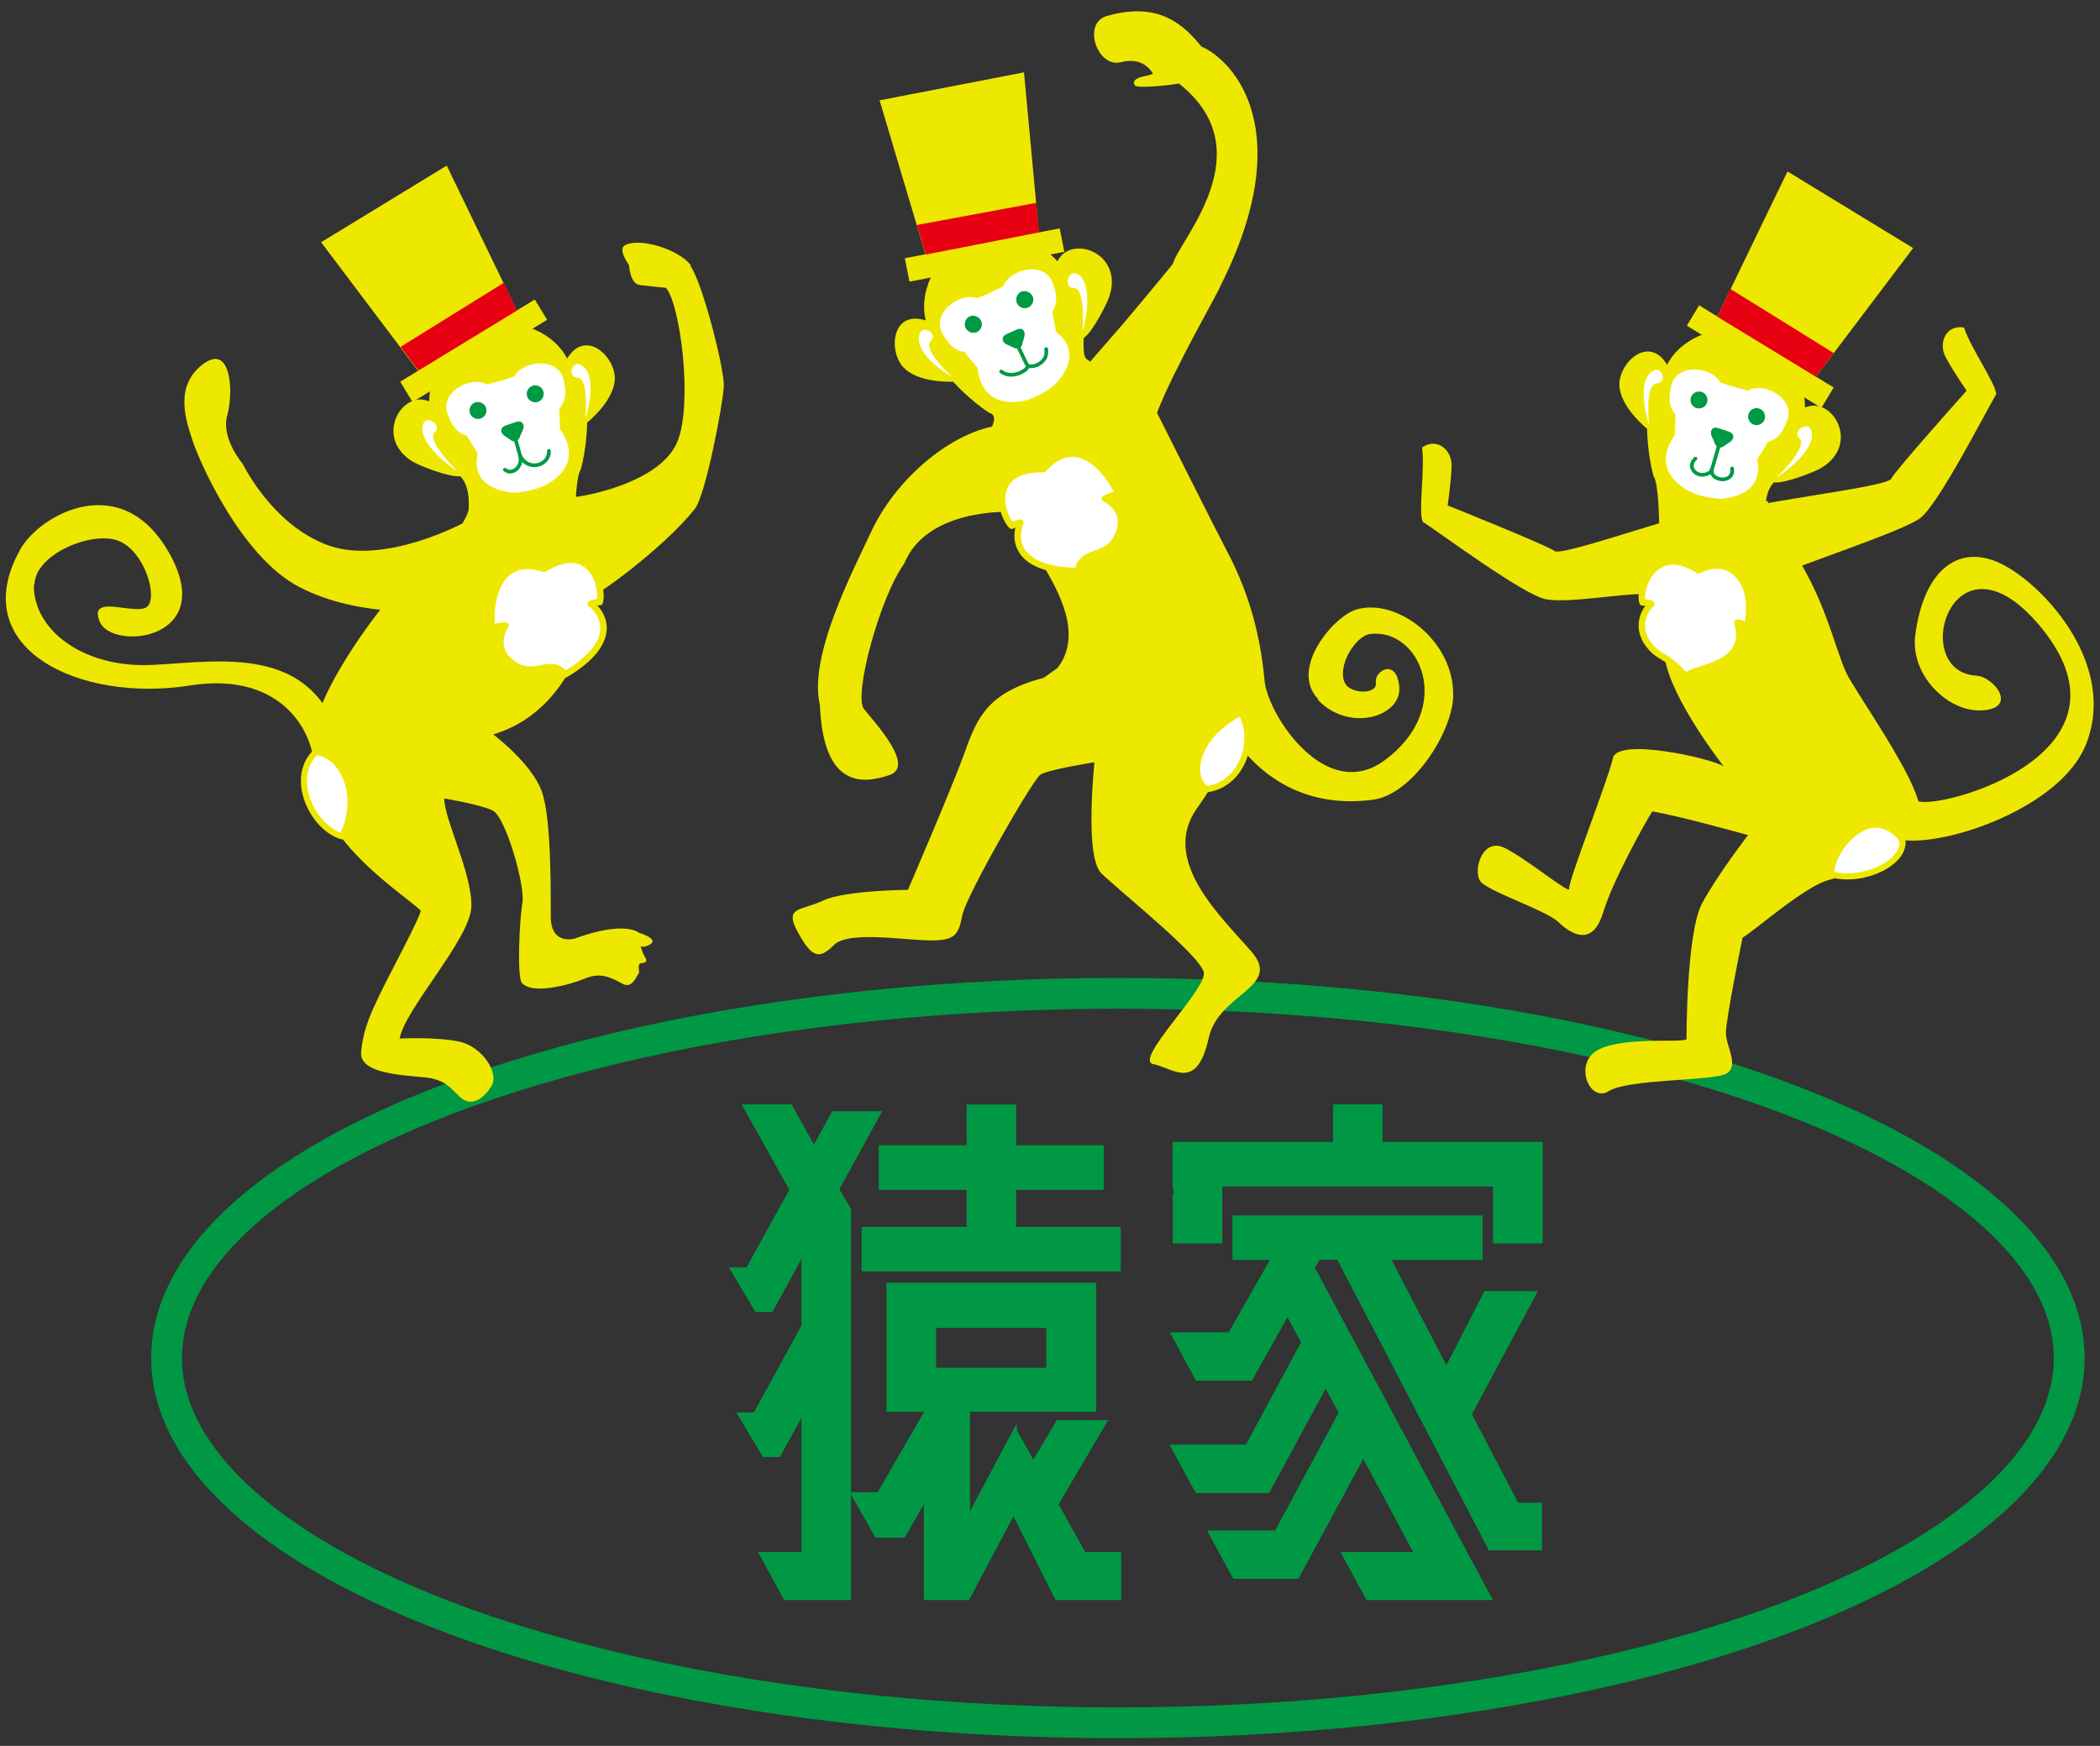 <svg id="_レイヤー_1" xmlns="http://www.w3.org/2000/svg" version="1.1" viewBox="0 0 682.1 567.2"><rect x="0" y="0" width="682.1" height="567.2" fill="#333333" stroke="none"/><defs><style>.st1{stroke:#009844;stroke-miterlimit:10}.st2,.st3,.st4{fill:none}.st1{fill:#009844}.st5{fill:#fff}.st2{stroke:#094;stroke-width:1.2px}.st2,.st3,.st4{stroke-linecap:round;stroke-linejoin:round}.st6{fill:#094}.st3,.st4{stroke-width:2.1px;stroke:#eee800}.st4{stroke-width:2px}.st7{fill:#e60012}.st8{fill:#eee800}</style></defs><ellipse cx="363.1" cy="441.2" rx="309" ry="118.5" style="fill:none;stroke:#009844;stroke-miterlimit:10;stroke-width:10px"/><path class="st8" d="M224.4 86.2c-3.8-5.2-17.1-9.3-21.6-6.4-2.1 1.4 1.5 6.3 1.5 6.3s.3 6.1 3.5 6.5c3.3.4 8.5.9 8.5.9 4.6 5.1 8.8 37.2 3.8 49.8s-26.9 17.4-33.5 18.2l-33.7 1.6c-1.9 11.8-16.9 20.3-23.6 27.9-14.6 16.9-26.5 37.6-26.3 44.2l-.5 9.1c-5.2 25.5 28.8 46.1 34.1 51.5.8.6-11.5 23.4-13.4 27.6-1.9 4.2-5.3 10.4-5.9 18.5-.7 8.1 19.1 7.4 23.2 8.5 4.1 1.1 5.1 2.2 8.7 5.8 3.6 3.6 7.6 1.1 10.4-3.3 2.7-4.3-3-12.9-10.4-14.5s-19.4-1-19.4-1c1.7-9.6 22.9-32.3 23.3-42.8s-8.9-28.7-8.8-35.2c0 0 11.5 1.9 15.7 3.9s10.6 24.2 9.7 30c-1 5.7-1.8 24-.2 26 3.3 3.9 15.2.8 20.5-1.4s8.6-.2 12.4 1.8c2.9 1.5 4.3-2.5 4.9-3.2.6-.8 0-1.6.2-2.8.2-1.2 1.2-.5 2.1-1.1 1-.6-.6-2-1.2-4.2s-.8.3 2.6-1.5-3.3-3.8-3.3-3.8c-6.1-4.1-20.9 1.8-20.9 1.8s-7.5 2.3-7.9-6.4c-.1-4.1.5-32.4-3-41.6s-15.7-18.3-15.7-18.3c29.5-8.9 32.6-45.1 32.6-45.1 6-3.3 24.3-17.3 32.9-28.2 3.5-4.4 9.2-34.3 9.4-39.9.2-5.6-7-33.8-10.8-38.9"/><path class="st8" d="M11 189.8c-.4 14.5 15.7 27.5 39 26.2 23.3-1.3 53.9-7 61.9 29.4l-10 6.4c1.4-11.6-8.8-34.1-40.2-29.1-36 5.7-73.3-12.1-55-44.4 6.4-11.2 33.1-26.2 48.5 1.8S36.4 211.5 32.4 202s11.8-1.8 15.4-4.9-.9-18.4-9.6-21.5c-8.6-3.1-26.8 4.5-27 14.3m345.5 46.6s-5.6 40.9 1.1 47.3c6.7 6.4 32.1 26.7 33.2 32.1 1.1 5.4-22.9 28.5-16.4 29.8 6.5 1.3 14.1 9.1 18-8.5 3.2-14.5 23.8-16.4 14-27.9-9.9-11.5-29.9-29.7-17.8-46.7 16.7-23.5 13.2-36.1 13.2-36.1l-18.8-19.3-26.5 29.4Z"/><path class="st8" d="M428.2 227.2c-9.5-9.9 4.8-26.7 12.1-29.1 13.1-4.2 32.3 10 31.7 28.3-.4 11.6-13.2 31.7-26 33.4-20 2.7-37.3-5.5-48.5-25.1-.8 0-7.1 3.6-7.9 3.6-6.4 4-14.3 6.5-18.2 7-8.3 1-30.8 4.4-33.5 6.4s-23.9 39-25.3 45.5c-1.3 6.5-2.2 8.5-11.1 8.3-8.9-.2-25.9-3-30.5 1.4-4.5 4.4-6.9 5-11.7-3.8-4.9-8.7.8-7.1 8-10.5s27.6-3.5 27.6-3.5 14.5-33.6 18.6-45.1 7.8-19.1 25.5-23.8l4.5-3.2c8.6-11.1-.3-25.9-4.9-33.7-5.7-8.9-10.6-16.1-11.1-17 0 0-26.6-1.1-33.8 16.8-7.9 10.9-16.5 42.7-13.1 47.2 3.2 4.1 16.9 18.6 8.3 21.5-8.6 2.9-21.5 4.4-22.6-22.9-3.8-15.8 11-43.9 16.5-55.8 7.9-17.2 25-31.5 39.4-34.5 0 0 2-3.8-.9-4.5-6.5-4.2-11.7-10.1-11.7-10.1s-11.3.6-16.2-4.7c-4.9-5.3-3.8-18.7 7.3-15.2-4.6-17.9 20.4-42.8 42.8-19.2 4.1-8.8 21.4-3 16.9 11.2-.8 2.6-5.6 11.9-8.4 13.7-.4 8.5 1.5 6.4 2 7.8 0 0 8.2-9.4 10.7-12.3 9.9-11.7 16.2-19.5 16.2-19.5 2.4-8.2 29.7-36.8 2-58.7-1.8.5-13.4 1.7-14.2.7-1.6-2 2.1-2.9 3.2-3.1.8-.1 2.6-.7 2.6-.7s-2.7-5.8-10.4-3.8-12.7-12.7-4.6-15c17-4.9 25.1 3 30.7 9.9 10.8 4.7 31.5 27.7 6.2 77.8-.4 1.6-15 26.7-20.6 41.2 0 0 19.8 39.4 22.5 44.5 8.8 16.4 11.4 31.3 12.5 43 1.4 11.1 19.9 39.3 38.8 25.5 23.4-17.1 11.5-43.4-4.7-41.1-4.7.7-10.8 10.6-8 16 1.8 3.5 10.6 3.7 10-.2-.6-3.9 6.8-8.2 7.6 1.4s-16.2 14.9-26.4 4.2"/><path class="st8" d="m293.9 83.9 50.3-9.7 1.5 7.6-50.3 9.7-1.5-7.6Z"/><path class="st8" d="m337.6 77.2-36.5 7.1-15.4-51.7 46.9-9.1 5 53.7Z"/><path class="st7" d="m300.7 82.7 36.8-7.2-.9-9.6-38.8 7.2 2.9 9.6Z"/><path class="st5" d="M343.4 124.2c9.1-10.6-.4-16.3-.4-16.3l-1.2-6.8c2.6-3.5.3-8.6.3-8.6-2-7.8-14-5.5-16.2.5l-3.5 1.7-1.4.7-3.6 1.5c-6-2.2-15.5 5.4-10.9 12 0 0 2.4 5.1 6.7 5.4l4.4 5.3s.3 13.2 14.5 10.7c4-.7 9.4-3.9 11.2-6.1"/><path class="st6" d="M329.1 112.9c1.5.8 2.8.1 3-1.3l.7-2.6c.2-1.8-1-2.7-2.6-1.9l-3.2 1.4c-1.6.7-1.8 2.2-.4 3.2l2.5 1.2Z"/><path class="st2" d="m330.1 111.3 3.4 7.1c.7 1.6 7.2 0 6.3-5"/><path class="st6" d="M318.7 104.2c.6 1.4 0 3-1.4 3.7-1.4.6-3 0-3.7-1.4-.6-1.4 0-3 1.3-3.7 1.4-.6 3 0 3.7 1.3m16.8-7.9c.6 1.4 0 3-1.4 3.7-1.4.6-3 0-3.7-1.4-.6-1.4 0-3 1.3-3.7 1.4-.6 3 0 3.7 1.3"/><path class="st5" d="M349.5 88.8c3.4 1.2 5.1 7.8 2.1 19.2.5-7.4 0-14.7-3-14.5-3 .2-1.9-5.6.9-4.6m-50.6 19.2c-1.7 3.2 1.1 8.8 10.3 14.3-5-4.7-9-9.9-6.8-11.8 2.2-1.9-2.1-5.1-3.5-2.5"/><path class="st2" d="M333.8 118.8c.5 1.2-5 4.7-8.6 1.9"/><path class="st8" d="M617.9 272.9c-2.9 3.1-16.2 11-23.9 13-7.7 1.9-24.6 16.9-28 18.7 0 0-5.5 26.8-5.4 31 0 4.3 4.6 11-.1 13.3-4.7 2.3-31.7 1.6-38 5.6-6.3 4-11.8-9.6-2.9-13.7s27-1.9 28.2-3.2c0 0-.1-34.3 5-44 4.8-9.1 15-22.3 15-22.3-7.3-2-22.6-6.2-31.1-7.7-2.4 3.7-12.9 22.6-16 32.9-3.5 11.5-10.6 6.8-14.6 3s-22.5-9.8-25.2-13.1c-2.6-3.4.5-14.6 7.9-10.9 7.4 3.7 21.4 15.4 20.9 13.2-.5-2.1 12.7-35.5 14.2-42.4s32.5.2 36 2.7c0 0-17.1-21.7-19.2-35.4-3-5.7-7.2-19.7-7.2-25.7s7.9-12.6 7.9-12.6l27.5-12.1 5.4-.4c-.6 5.6 6.3 13.5 6.3 13.5 12.2 17.2 15.3 34.4 19.2 42.5 3 6.1 20.3 30.4 23.3 41.5 7.7 2.6 73.3-15.4 40-56.3-28.7-35.2-43.6 14.2-21.2 15.5 6 .4 13.9 11 1.3 11.3-10.5.3-22.8-11.4-21.1-24.5 2.9-22.1 14.9-30.1 28.8-22.7 13.9 7.4 37 33.1 26.5 58.6-8.3 20.1-44.8 32.7-59.7 30.7"/><path class="st8" d="M533.4 193c-7.3-.1-23.9 3-31.2 1.7s-35.6-22.4-40.1-25.2c-1.5-3.6.8-16.6-.2-24.1 4.6-3.4 9.8.6 9.6 6.1-.2 5.5-1.3 12.7-1.3 12.7s32.9 13.2 34.7 14.8c2.4 2.2 49.3-15.3 54.9-13.8"/><path class="st8" d="M575.1 179.4c.6-1.4-4.8-16.6 1.1-22.7 3.3.5 13.1-3.3 15.4-4.7 12.8-7.7 3.6-23.5-5.3-19.6-1.2-32.4-36.5-30.4-44.8-13.9-6-9.9-15.7-.6-15.5 6.6.2 7.2 9 14.2 9 14.2s0 7.9 2.1 15.4c1.7 2.4 1.8 15.4 1.8 15.4"/><path class="st5" d="M560.2 161.9c13.9-1.9 10.5-12.5 10.5-12.5l3.6-5.9c4.3-.9 5.9-6.3 5.9-6.3 3.6-7.2-6.8-13.4-12.5-10.3l-3.7-1-1.5-.4-3.7-1.2c-3.1-5.7-15.2-6.2-16.1 1.8 0 0-1.6 5.4 1.5 8.5l-.2 6.9s-8.6 10.1 3.8 17.6c3.5 2.1 9.6 3.2 12.5 2.9"/><path class="st6" d="M556.9 143.9c.6 1.6 2 1.9 3.1 1l2.2-1.5c1.3-1.2 1-2.6-.7-3.2l-3.3-1.1c-1.7-.6-2.8.4-2.4 2.2l1.1 2.5Z"/><path class="st2" d="m558.7 143.4-2.6 9c-1.1 3.9 7.3 5 6.5-.2"/><path class="st6" d="M554.5 130.7c-.4 1.5-2 2.3-3.4 1.9-1.5-.4-2.3-2-1.9-3.4.4-1.5 2-2.3 3.4-1.9 1.5.4 2.3 2 1.9 3.4m18.7 5.4c-.4 1.5-2 2.3-3.4 1.9-1.5-.4-2.3-2-1.9-3.4.4-1.5 2-2.3 3.4-1.9 1.5.4 2.3 2 1.9 3.4"/><path class="st5" d="M588.1 139.4c1.7 3.2-1.3 9.2-11.1 15.8 5.3-5.3 9.7-11 7.4-12.9-2.3-1.9 2.3-5.5 3.7-2.9m-50.7-19.1c-3.4 1.2-5 7.3-1.8 17.6-.6-6.8-.2-13.4 2.7-13.4 3 0 1.8-5.2-1-4.2"/><path class="st8" d="m547.9 105.8 4-6.6 43.7 26.7-4 6.6-43.7-26.7Z"/><path class="st8" d="m588.8 123.7-31.7-19.4 23.5-48.6 40.8 24.9-32.5 43Z"/><path class="st7" d="m557.8 102.9 32 19.5 5.8-7.7-33.5-20.8-4.3 9Z"/><path class="st5" d="M617.9 272.9c-2.1-3.2-7.2-6.9-13-3.9-7.6 3.9-11 13.2-9.8 15.1 10.2 2.7 23.9-3.9 22.8-11.2"/><path class="st4" d="M617.9 272.9c-2.1-3.2-7.2-6.9-13-3.9-7.6 3.9-11 13.2-9.8 15.1 10.2 2.7 23.9-3.9 22.8-11.2Z"/><path class="st2" d="M556 152.5c-.1 1.1-2.1 2-3.8 1.7-2.1-.4-4-3-1.5-5.2"/><path class="st8" d="M150.6 177.4c-.6-1.4 4.8-16.6-1.1-22.7-3.3.5-13.1-3.3-15.4-4.7-12.8-7.7-3.6-23.5 5.3-19.6 1.2-32.4 36.5-30.4 44.8-13.9 6-9.9 15.7-.6 15.5 6.6-.2 7.2-9 14.2-9 14.2s0 7.9-2.1 15.3c-1.7 2.4-1.8 15.4-1.8 15.4"/><path class="st5" d="M165.6 159.9c-13.9-1.9-10.4-12.5-10.4-12.5l-3.6-5.9c-4.3-.9-5.9-6.3-5.9-6.3-3.6-7.2 6.8-13.4 12.5-10.3l3.7-1 1.5-.4 3.7-1.2c3.1-5.7 15.2-6.2 16.1 1.8 0 0 1.6 5.4-1.5 8.5l.2 6.9s8.6 10.1-3.8 17.6c-3.5 2.1-9.6 3.2-12.5 2.9"/><path class="st6" d="M168.9 141.9c-.6 1.6-2 1.9-3.1 1l-2.2-1.5c-1.3-1.2-1-2.6.7-3.2l3.3-1.1c1.7-.6 2.8.4 2.4 2.2l-1.1 2.5Z"/><path class="st2" d="m167.1 141.5 1.8 6.4c1.1 3.9-2.7 6.6-4.9 4.7"/><path class="st6" d="M171.2 128.7c.4 1.5 2 2.3 3.4 1.9 1.5-.4 2.3-2 1.9-3.4-.4-1.5-2-2.3-3.4-1.9-1.5.4-2.3 2-1.9 3.4m-18.6 5.4c.4 1.5 2 2.3 3.4 1.9 1.5-.4 2.3-2 1.9-3.4-.4-1.5-2-2.3-3.4-1.9-1.5.4-2.3 2-1.9 3.4"/><path class="st5" d="M137.6 137.4c-1.7 3.2 1.4 9.2 11.1 15.8-5.3-5.3-9.7-11-7.4-12.9 2.3-1.9-2.3-5.5-3.7-2.9m50.7-19c3.4 1.2 5 7.3 1.8 17.6.6-6.8.2-13.4-2.7-13.4-3 0-1.8-5.2.9-4.2"/><path class="st8" d="m130 124 43.7-26.7 4 6.6-43.7 26.7-4-6.6Z"/><path class="st8" d="m136.9 121.8 31.7-19.4-23.5-48.6-40.8 24.9 32.5 43.1Z"/><path class="st7" d="m167.9 100.9-32 19.5-5.8-7.7 33.5-20.8 4.3 9Z"/><path class="st2" d="M168.9 147.9c2.3 5.4 9.6 3.5 9.4-1.4"/><path class="st5" d="M338.9 152.4c-18.2-.3-13.7 15.1-10.3 18.4 0 0 1.5-.8 2.8-1-1.9 4.4-2.5 15.4 18.7 15.7 1.4-7.1 8.5-4 12.2-10.1 5.3-8.8-2.6-13.1-3.4-13.4 1.9-.9 4.1-1.7 4.4-.9-.7-3.4-11.8-22.6-24.3-8.8"/><path class="st3" d="M338.9 152.4c-18.2-.3-13.7 15.1-10.3 18.4 0 0 1.5-.8 2.8-1-1.9 4.4-2.5 15.4 18.7 15.7 1.4-7.1 8.5-4 12.2-10.1 5.3-8.8-2.6-13.1-3.4-13.4 1.9-.9 4.1-1.7 4.4-.9-.7-3.4-11.8-22.6-24.3-8.8h0Z"/><path class="st5" d="M551.6 185.2c-14.1-8.9-19.5 6-18.1 10.5 0 0 1.8 0 2.9.5-2.3 1.9-5.2 7.6-.9 13.2 3.7 4.8 5.3 2.7 12 10.3 2.7-3 21-3.1 16.8-17.4 2.1 0 3.1 1.4 3 2.3.5-1.6 1.9-9.5-.6-14.6s-7.7-8.4-15.1-4.7"/><path class="st3" d="M551.6 185.2c-14.1-8.9-19.5 6-18.1 10.5 0 0 1.8 0 2.9.5-2.3 1.9-5.2 7.6-.9 13.2 3.7 4.8 5.3 2.7 12 10.3 2.7-3 21-3.1 16.8-17.4 2.1 0 3.1 1.4 3 2.3.5-1.6 1.9-9.5-.6-14.6s-7.7-8.4-15.1-4.7h0Z"/><path class="st5" d="M176.7 184.8c15.6-9.4 19.4 6.2 18.1 10.8 0 0-1.8 0-2.9.6 3.8 2.8 9.9 12.1-8.3 22.9-4.7-5.5-9.3.8-15.6-2.6-9-4.9-4.3-12.6-3.8-13.3-2.1.1-4.4.6-4.2 1.4-1.1-3.3-1.1-25.5 16.7-19.8"/><path class="st3" d="M176.7 184.8c15.6-9.4 19.4 6.2 18.1 10.8 0 0-1.8 0-2.9.6 3.8 2.8 9.9 12.1-8.3 22.9-4.7-5.5-9.3.8-15.6-2.6-9-4.9-4.3-12.6-3.8-13.3-2.1.1-4.4.6-4.2 1.4-1.1-3.3-1.1-25.5 16.7-19.8h0Z"/><path class="st8" d="M153.6 195.9c-11.9 3.9-37.6 4.6-56.4-5.2-18.9-9.8-32.4-40.7-34.6-47.4-2.2-6.7-6.1-17.7 3.2-24.9 9.4-7.2 10.1 9.2 8 16.6-2.1 7.4 5.1 15.8 5.1 15.8s9.6 19.9 27.8 26.4 43.8-7.3 43.8-7.3l3.1 26Z"/><path class="st5" d="M102.6 244.3c9.2 1 15 14.9 8.5 27.4-9.6-2.8-17.3-19-8.5-27.4"/><path class="st4" d="M102.6 244.3c9.2 1 15 14.9 8.5 27.4-9.6-2.8-17.3-19-8.5-27.4h0Z"/><path class="st5" d="M403 231.5c5.2 8.1 1 23.1-10.9 24.9-5.6-2.8-5.2-16.4 10.9-24.9"/><path class="st4" d="M403 231.5c5.2 8.1 1 23.1-10.9 24.9-5.6-2.8-5.2-16.4 10.9-24.9Z"/><path class="st8" d="M559 167.4c4.4-3.8 54.1-8.9 55.3-11.9.9-2.2 24.5-28.6 24.5-28.6s-4.2-5.9-6.8-10.8c-2.6-4.8.2-10.7 5.9-9.7 2.5 7.2 10.2 17.9 10.5 21.7-2.8 4.4-18.7 35.9-24.8 40.3-6 4.4-41.4 15.9-47.9 19.2"/><path class="st1" d="M314.4 399.1h-34v13.4h83.1v-13.4h-34V386H358v-13.4h-28.5v-13.2h-15v13.2H286V386h28.5v13.1Z"/><path class="st1" d="M314.4 399.1h-34v13.4h83.1v-13.4h-34V386H358v-13.4h-28.5v-13.2h-15v13.2H286V386h28.5v13.1Z"/><path class="st1" d="m271.9 386.6 13.7-25h-15l-6.2 11.4-7.6-13.7h-15l15.2 27.2-14.2 25.8h-5.1l8 13.4h4.9l.3-.6 7-12.8 2.9-5.4v24l-15.6 28.5h-5.1l8 13.4h4.9l7.9-14.4v46.3h-13.8l7.9 14.6h20.9V392.9l-3.8-6.3Z"/><path class="st1" d="m271.9 386.6 13.7-25h-15l-6.2 11.4-7.6-13.7h-15l15.2 27.2-14.2 25.8h-5.1l8 13.4h4.9l.3-.6 7-12.8 2.9-5.4v24l-15.6 28.5h-5.1l8 13.4h4.9l7.9-14.4v46.3h-13.8l7.9 14.6h20.9V392.9l-3.8-6.3Z"/><path class="st1" d="m343.1 488.9 15.9-27h-15.4l-8 13.4-5.9-10.6v-.1l-15.2 28.6v-35.1h41v-40.8h-67v40.8h12.1v.9l-15.2 26.3h-8.5l7.8 13.7h8.8l7.1-12.3v32.6h13.8l14.8-27.9 14 27.9h20.4v-14.5h-11.4l-9-16.1Zm-39.6-58h36.9v14h-36.9v-14Z"/><path class="st1" d="m343.1 488.9 15.9-27h-15.4l-8 13.4-5.9-10.6v-.1l-15.2 28.6v-35.1h41v-40.8h-67v40.8h12.1v.9l-15.2 26.3h-8.5l7.8 13.7h8.8l7.1-12.3v32.6h13.8l14.8-27.9 14 27.9h20.4v-14.5h-11.4l-9-16.1Zm-39.6-58h36.9v14h-36.9v-14ZM477.5 459.4l21.1-39.4h-16.1l-12.7 24.7-18.7-35.9H481v-13.4h-80.1v13.4h12.5l-14 24.6h-18.5l7.9 14.6h17.5l11.9-21.2 5 9.3-18.2 33.8h-24.2l7.9 14.6h23.2l18.7-34.5 4.8 9-20.9 38.8H393l7.9 14.6h20.5l21.4-39.6 17.1 31.9h-23.6l7.9 14.6H484l-57.5-107.4 1.8-3.2h6.4l49.2 94.4h16.4v-14.3h-7.5l-15.4-29.5Z"/><path class="st1" d="m477.5 459.4 21.1-39.4h-16.1l-12.7 24.7-18.7-35.9H481v-13.4h-80.1v13.4h12.5l-14 24.6h-18.5l7.9 14.6h17.5l11.9-21.2 5 9.3-18.2 33.8h-24.2l7.9 14.6h23.2l18.7-34.5 4.8 9-20.9 38.8H393l7.9 14.6h20.5l21.4-39.6 17.1 31.9h-23.6l7.9 14.6H484l-57.5-107.4 1.8-3.2h6.4l49.2 94.4h16.4v-14.3h-7.5l-15.4-29.5Z"/><path class="st1" d="M448.5 371.5v-12.2h-15v12.2h-52.1v13.4c.1 0 .1 18.5.1 18.5h15v-18.5h89v18.5h15v-31.9h-52Z"/><path class="st1" d="M448.5 371.5v-12.2h-15v12.2h-52.1v13.4c.1 0 .1 18.5.1 18.5h15v-18.5h89v18.5h15v-31.9h-52Z"/></svg>
